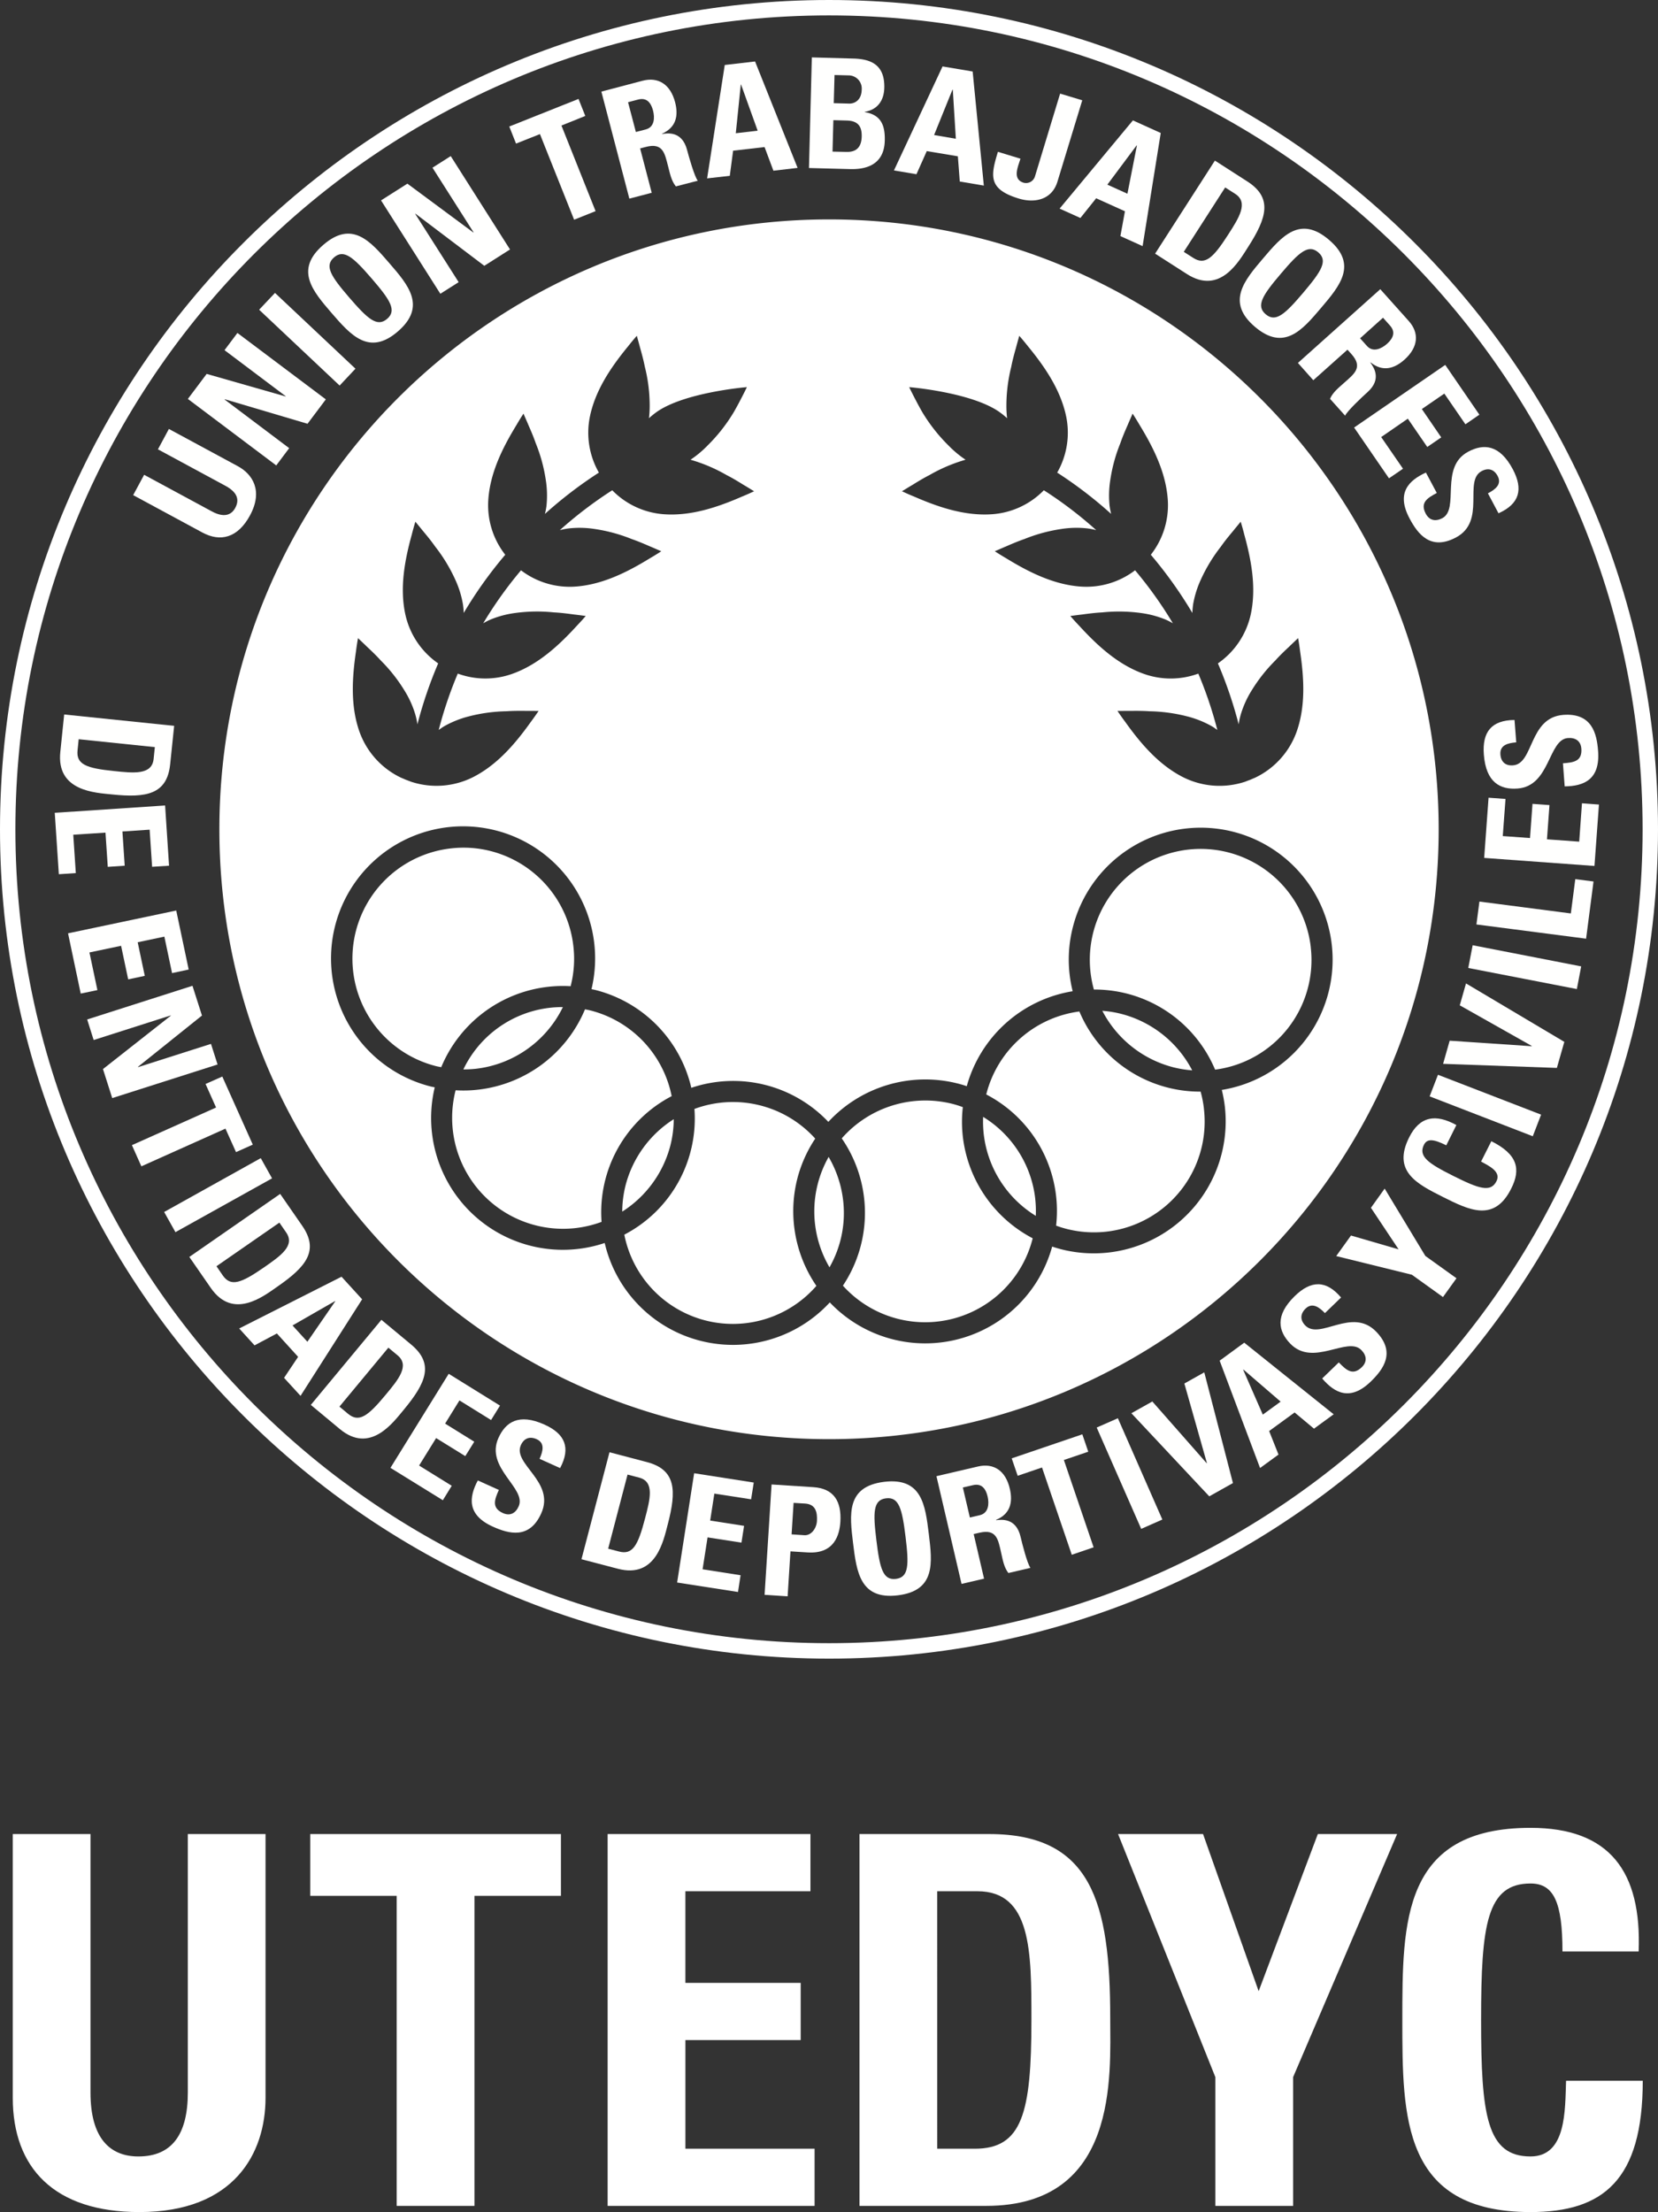 <svg id="Capa_1" data-name="Capa 1" xmlns="http://www.w3.org/2000/svg" viewBox="0 0 613.832 818.634">
  <rect x="0" y="0" width="613.832" height="818.634" fill="#333333" stroke="none"/>
  <defs>
    <style>
      .cls-1 {
        fill: #fff;
      }

      .cls-2 {
        fill: #fffffe;
      }

      .cls-3 {
        fill: none;
      }
    </style>
  </defs>
  <title>3b418d44-b178-4601-aea2-892e55f01cc0</title>
  <g>
    <g>
      <path class="cls-1" d="M98.308,678.737v97.592c0,20.583-11.612,42.305-46.694,42.305-31.615,0-46.886-16.385-46.886-42.305V678.737H33.505v95.685c0,16.96,7.252,23.629,17.725,23.629,12.576,0,18.305-8.384,18.305-23.629V678.737Z"/>
      <path class="cls-1" d="M207.67,678.737V701.61H175.659V816.344H146.865V701.61H114.853V678.737Z"/>
      <path class="cls-1" d="M224.963,816.344V678.737h75.084V699.9h-46.3v33.91h42.689v21.169H253.752v40.212h47.832v21.152Z"/>
      <path class="cls-1" d="M318.2,678.737h48.032c37.748,0,44.8,25.148,44.8,68.028,0,21.174,3.231,69.579-45.93,69.579H318.2Zm28.788,116.454h13.9c17.533,0,20.971-13.152,20.971-47.648,0-25.35,0-47.643-20.015-47.643h-14.86Z"/>
      <path class="cls-1" d="M449.959,768.7l-36.02-89.964H445.4l20.583,58.147,21.909-58.147h29.353L478.74,768.7v47.643h-28.78Z"/>
      <path class="cls-1" d="M519.178,747.543c0-36.4,0-71.107,47.459-71.107,29.351,0,41.171,16.21,40.031,45.757H578.463c0-18.308-3.247-25.159-11.826-25.159-16.2,0-18.3,15.24-18.3,50.508s2.093,50.509,18.3,50.509c13.338,0,12.765-17.152,13.163-28.008h28.389c0,36.787-14.676,48.591-41.552,48.591C519.178,818.634,519.178,783.573,519.178,747.543Z"/>
    </g>
    <path class="cls-1" d="M306.94,613.819C137.687,613.819,0,476.138,0,306.908S137.687,0,306.94,0C476.162,0,613.832,137.679,613.832,306.908S476.162,613.819,306.94,613.819Zm0-608.12C140.84,5.7,5.7,140.824,5.7,306.908S140.84,608.1,306.94,608.1c166.076,0,301.192-135.106,301.192-301.19S473.016,5.7,306.94,5.7Z"/>
    <g>
      <path class="cls-2" d="M62.531,158.746l25.55,13.8c5.388,2.935,9.431,9.039,4.464,18.209-4.488,8.294-10.944,9.964-17.7,6.278l-25.54-13.8,4.059-7.521,25.054,13.538c4.416,2.394,7.21,1.449,8.683-1.3,1.79-3.295.4-5.969-3.59-8.134l-25.038-13.53Z"/>
      <path class="cls-2" d="M102.272,172.244l-32.72-24.607,6.957-9.266,29.2,8.342.069-.08L83.122,129.585l4.776-6.366L120.63,147.8l-6.778,9.026-30.626-9.074-.08.1,23.917,18Z"/>
      <path class="cls-2" d="M125.741,142.685,95.936,114.621l5.872-6.221,29.79,28.045Z"/>
      <path class="cls-2" d="M122.8,115.879c-7.074-8.211-13.815-16.013-3.127-25.244,10.672-9.231,17.413-1.417,24.5,6.789,7.01,8.094,13.823,15.988,3.143,25.22C136.653,131.862,129.816,123.976,122.8,115.879Zm14.812-12.8c-6.859-7.942-10.3-10.965-13.951-7.814-3.631,3.167-1.137,6.988,5.715,14.931S139.66,121.15,143.33,118C146.969,114.861,144.468,111.026,137.615,103.081Z"/>
      <path class="cls-2" d="M163.029,108.717,141.069,74.16l9.758-6.193,24.418,18.077.088-.056L160.115,62.062l6.757-4.291,21.944,34.549L179.3,98.369l-25.47-19.275-.1.064,16.076,25.259Z"/>
      <path class="cls-2" d="M214.179,36.611l2.514,6.3-8.834,3.543L220.5,78.139l-7.95,3.169L199.9,49.624l-8.85,3.516-2.506-6.318Z"/>
      <path class="cls-2" d="M241.28,71.342,233,73.507,222.641,33.9l15.3-4.027c5.66-1.465,10.227,1.209,12,7.966,1.313,5.053.335,9.336-4.816,11.629l.024.112c1.857-.272,7.346-1.236,9.218,5.9.661,2.53,2.77,9.948,3.971,11.4l-8.118,2.1c-1.712-2.117-2.2-4.863-2.874-7.434-1.233-4.719-1.854-8.85-8.222-7.178l-2.133.557Zm-5.865-22.49,3.675-.956c3.279-.876,3.343-4.392,2.69-6.925-.993-3.788-2.959-4.808-5.593-4.115l-3.67.964Z"/>
      <path class="cls-2" d="M261.79,66.017l6.534-41.967,11.221-1.3,15.743,39.381-8.954,1.044-3.271-8.749-11.645,1.337-1.233,9.3Zm12.566-34.739-.1.032-1.845,18,8.094-.94Z"/>
      <path class="cls-2" d="M299.5,62.174l1.065-40.931,15.2.42c6.5.144,11.857,2.157,11.621,10.888-.128,4.7-2.541,8.054-7.2,8.819V41.5c6.04.993,7.53,4.957,7.377,10.576-.261,10.356-9.287,10.577-12.917,10.5Zm8.722-6.065,4.767.1c1.814.064,5.889.1,6.033-5.627.1-3.63-1.193-5.857-5.516-5.977l-4.973-.136Zm.453-17.925,5.74.152c1.862.04,4.5-1.137,4.608-5.1a4.874,4.874,0,0,0-4.784-5.34l-5.276-.136Z"/>
      <path class="cls-2" d="M330.966,63.074l17.989-38.488L360.1,26.463l4.139,42.221-8.907-1.51-.708-9.33-11.509-1.925-3.819,8.558ZM352.751,33.22l-.128-.032-6.8,16.785,8.054,1.377Z"/>
      <path class="cls-2" d="M400.678,37.119l-9.168,30.054c-2.061,6.834-8.493,8.07-14.294,6.318-11.444-3.478-10.491-8.387-7.761-17.309l8.342,2.546c-.956,3.127-3.079,7.593,1.2,8.906a3.461,3.461,0,0,0,4.187-2.4l9.3-30.592Z"/>
      <path class="cls-2" d="M392.291,77.2l27.137-32.648,10.308,4.664-6.717,41.871L414.8,87.372l1.681-9.186-10.656-4.807-5.835,7.292ZM420.91,53.865l-.112-.048L409.965,68.335l7.434,3.358Z"/>
      <path class="cls-2" d="M449.786,59.436,461.8,67.157c9.447,6.064,7.186,13.5.293,24.226-3.406,5.292-10.376,17.922-22.7,10.011L427.65,93.866ZM438.261,93.2l3.484,2.229c4.395,2.826,7.372.088,12.909-8.534,4.083-6.349,7.65-11.929,2.65-15.152l-3.716-2.373Z"/>
      <path class="cls-2" d="M467.557,95.711c7-8.251,13.7-16.124,24.442-6.978,10.768,9.144,4.075,17.009-2.938,25.252-6.93,8.166-13.671,16.116-24.447,6.973C453.869,111.83,460.618,103.862,467.557,95.711Zm14.9,12.656c6.781-8.006,9.258-11.86,5.6-14.979-3.678-3.121-7.085-.08-13.874,7.934-6.8,7.982-9.271,11.861-5.593,14.979S475.666,116.358,482.455,108.368Z"/>
      <path class="cls-2" d="M486.221,140.712l-5.7-6.4,30.49-27.289,10.537,11.77c3.91,4.354,3.614,9.647-1.566,14.294-3.878,3.47-8.174,4.552-12.545,1.036l-.088.062c1.084,1.561,4.434,6-1.049,10.92-1.942,1.744-7.554,7-8.3,8.723l-5.593-6.237c1.089-2.509,3.319-4.187,5.3-5.987,3.644-3.238,7.026-5.665,2.626-10.568l-1.465-1.625ZM503.539,125.2l2.539,2.826c2.261,2.546,5.444.97,7.393-.748,2.922-2.626,2.922-4.839,1.084-6.861l-2.53-2.834Z"/>
      <path class="cls-2" d="M501.326,158.221l33.737-23.177L547.7,153.462l-5.167,3.558-7.806-11.359-8.326,5.715,7.181,10.489-5.175,3.55-7.194-10.472-9.863,6.8,8.073,11.721-5.191,3.55Z"/>
      <path class="cls-2" d="M521.844,191.855c-4.983-9.367-.4-14.023,6.064-16.968l4.027,7.553c-3.454,1.838-6.288,3.542-4.075,7.689,1.369,2.546,3.662,2.919,6.121,1.638,6.517-3.463-1.161-18.9,9.591-24.607,5.665-3.034,11.6-2.714,16.513,6.509,3.886,7.362,2.541,12.782-5.3,16.284l-3.924-7.378c2.714-1.416,5.236-3.326,3.614-6.4-1.289-2.434-3.43-3.183-5.931-1.83-6.858,3.631,1.832,18.529-9.516,24.562C529.65,203.888,524.9,197.618,521.844,191.855Z"/>
    </g>
    <g>
      <path class="cls-2" d="M64.475,268.619,63,282.826C61.846,294,54.176,295.32,41.5,294.006c-6.248-.644-20.671-1.185-19.174-15.7l1.433-13.895Zm-35.346,4.949-.416,4.115c-.541,5.2,3.249,6.621,13.453,7.657,7.5.8,14.079,1.465,14.707-4.459l.453-4.392Z"/>
      <path class="cls-2" d="M20.271,300.8l40.854-2.714,1.462,22.293-6.27.4L55.4,307.044l-10.076.668.844,12.662L39.9,320.8l-.852-12.669-11.922.781.938,14.2-6.278.413Z"/>
      <path class="cls-2" d="M25.19,345.4l40.055-8.438,4.61,21.84L63.7,360.12l-2.85-13.5-9.876,2.086L53.6,361.14l-6.144,1.3-2.626-12.425-11.716,2.461,2.946,13.935L29.886,367.7Z"/>
      <path class="cls-2" d="M32.272,377.28l38.984-12.464,3.516,11.008-23.71,19,.048.1,27-8.613,2.437,7.626L41.551,406.378l-3.428-10.744,25.116-19.755-.024-.1L34.677,384.89Z"/>
      <path class="cls-2" d="M93.589,423.6l-6.208,2.771-3.91-8.691L52.338,431.63l-3.5-7.838,31.159-13.927L76.1,401.155l6.2-2.751Z"/>
      <path class="cls-2" d="M60.773,448.526,96.54,428.6l4.179,7.481L64.952,455.992Z"/>
      <path class="cls-2" d="M103.726,441.841l8.134,11.748c6.4,9.215,1.441,15.216-9.015,22.452-5.2,3.612-16.484,12.614-24.815.58l-7.936-11.46ZM80.144,468.6l2.341,3.423c2.978,4.264,6.781,2.863,15.208-2.962,6.184-4.291,11.653-8.07,8.254-12.958l-2.514-3.643Z"/>
      <path class="cls-2" d="M88.558,491.633l37.884-19.15,7.626,8.358-22.8,35.735-6.1-6.661,5.2-7.777-7.865-8.659-8.267,4.408ZM124.1,481.6l-.072-.1L108.3,490.517l5.5,6.033Z"/>
      <path class="cls-2" d="M141.205,488.432l10.983,9.122c8.667,7.178,5.484,14.278-2.658,24.1-4.019,4.829-12.488,16.559-23.733,7.189l-10.728-8.923Zm-15.536,32.123,3.183,2.659c4.019,3.326,7.309.953,13.85-6.941,4.839-5.793,9.063-10.912,4.488-14.7l-3.406-2.834Z"/>
      <path class="cls-2" d="M144.555,543.218l21.568-34.808,18.99,11.769-3.311,5.34L170.1,518.262l-5.308,8.582,10.792,6.7-3.326,5.332L161.46,532.2l-6.3,10.164,12.084,7.489L163.95,555.2Z"/>
      <path class="cls-2" d="M182.5,564.988c-9.663-4.336-8.93-10.85-5.6-17.115l7.793,3.516c-1.593,3.548-2.786,6.616,1.51,8.565,2.637,1.183,4.682.064,5.82-2.488,3.031-6.717-12.5-14.206-7.49-25.307,2.626-5.844,7.5-9.25,17.017-4.965,7.609,3.42,9.843,8.534,5.817,16.109l-7.6-3.426c1.244-2.786,2.061-5.844-1.089-7.271-2.53-1.129-4.647-.4-5.833,2.184-3.177,7.063,12.829,13.509,7.537,25.26C196.05,569.724,188.433,567.657,182.5,564.988Z"/>
      <path class="cls-2" d="M225.648,537.443l13.826,3.633c10.872,2.844,11,10.6,7.774,22.948-1.6,6.083-4.336,20.263-18.479,16.54l-13.493-3.531Zm-.493,35.69,4.011,1.044c5.037,1.327,7.021-2.194,9.615-12.123,1.926-7.309,3.6-13.706-2.149-15.224l-4.3-1.124Z"/>
      <path class="cls-2" d="M250.687,585.651l6.3-40.441,22.069,3.446-.977,6.2-13.61-2.109-1.545,9.977,12.55,1.955-.97,6.217-12.545-1.95-1.845,11.81,14.063,2.2-.953,6.2Z"/>
      <path class="cls-2" d="M285.657,549.365l15.378.991c7.807.474,10.553,5.412,10.084,12.875-.3,4.629-2.11,11.921-12.121,11.287l-6.352-.4L291.6,590.754l-8.534-.543Zm7.41,18.463,4.743.319c2.541.144,4.474-2.514,4.642-5.236.189-3.34-.519-6.217-4.354-6.477l-4.291-.256Z"/>
      <path class="cls-2" d="M315.83,571.125c-1.3-10.744-2.57-20.982,11.469-22.729,14.006-1.7,15.248,8.539,16.569,19.283,1.3,10.643,2.57,20.988-11.437,22.708S317.144,581.741,315.83,571.125Zm19.427-2.386c-1.273-10.419-2.451-14.835-7.226-14.249s-4.855,5.157-3.566,15.565c1.265,10.409,2.427,14.84,7.226,14.254C336.466,583.712,336.538,579.163,335.258,568.738Z"/>
      <path class="cls-2" d="M364.323,584.224l-8.334,1.939L346.7,546.3l15.424-3.6c5.692-1.316,10.188,1.47,11.741,8.283,1.185,5.077.1,9.343-5.111,11.485l.032.123c1.881-.213,7.37-1.023,9.059,6.147.58,2.541,2.482,10,3.654,11.485l-8.166,1.912c-1.681-2.179-2.093-4.917-2.69-7.521-1.1-4.768-1.6-8.88-7.993-7.4l-2.17.5Zm-5.252-22.633,3.675-.857c3.319-.772,3.487-4.3,2.906-6.845-.892-3.814-2.842-4.874-5.492-4.251l-3.684.847Z"/>
      <path class="cls-2" d="M400.7,530.806l2.2,6.435-9.026,3.068,11.007,32.313-8.086,2.759-11.016-32.3-9.008,3.068-2.213-6.445Z"/>
      <path class="cls-2" d="M422.5,565.8l-16.476-37.5,7.841-3.444,16.465,37.488Z"/>
      <path class="cls-2" d="M418.864,523.006l7.761-4.352,20.1,22.834.1-.059-8.342-29.422,7.37-4.136,10.611,40.973L447.7,553.76Z"/>
      <path class="cls-2" d="M466.507,543.271l-14.963-39.724,9.1-6.653,33.117,26.5-7.29,5.317L479.3,522.72l-9.431,6.872,3.463,8.714Zm-6.153-36.422-.1.08,7.266,16.588,6.6-4.807Z"/>
      <path class="cls-2" d="M507.5,511.276c-7.609,7.377-13.378,4.28-17.994-1.132l6.152-5.953c2.73,2.818,5.116,5.055,8.507,1.782,2.077-2.022,1.79-4.36-.144-6.333-5.125-5.3-17.826,6.381-26.3-2.357-4.448-4.591-5.817-10.392,1.649-17.653,5.992-5.817,11.564-6,17.125.543l-5.977,5.777c-2.117-2.2-4.688-4.067-7.162-1.67-1.989,1.949-2.1,4.192-.128,6.229,5.412,5.564,17.309-6.938,26.264,2.3C516.869,500.436,512.181,506.73,507.5,511.276Z"/>
      <path class="cls-2" d="M522.713,471.751,494.7,464.842l5.468-7.606L517.8,462.36l-10.244-15.384,5.079-7.108L527.7,464.794l11.525,8.262-5,6.957Z"/>
      <path class="cls-2" d="M534.285,443.005c-9.671-4.856-18.918-9.479-12.576-22.1,3.907-7.8,9.775-8.8,17.477-4.552l-3.74,7.5c-4.863-2.426-7.124-2.474-8.262-.208-2.165,4.315,1.617,6.925,11,11.6,9.359,4.68,13.722,6.16,15.86,1.862,1.785-3.548-2.863-5.673-5.713-7.242l3.8-7.537c9.767,4.879,10.968,10.371,7.37,17.509C553.219,452.476,543.881,447.8,534.285,443.005Z"/>
      <path class="cls-2" d="M567.471,420.5l-38.185-14.764,3.087-7.99,38.18,14.755Z"/>
      <path class="cls-2" d="M534.269,393.7l2.434-8.563,30.363,2.045.04-.1-26.663-15.04,2.309-8.1,36.4,21.624-2.762,9.644Z"/>
      <path class="cls-2" d="M583.787,366.025l-40.2-7.8,1.63-8.414,40.178,7.825Z"/>
      <path class="cls-2" d="M587.209,347.387l-40.6-5.268,1.108-8.47,33.849,4.395,1.646-12.7,6.749.873Z"/>
      <path class="cls-2" d="M590.307,320.47l-40.83-2.978,1.625-22.277,6.277.455-1.017,13.743,10.083.724.925-12.654,6.278.461-.922,12.67,11.937.86,1.02-14.2,6.285.469Z"/>
      <path class="cls-2" d="M591.652,277.922c.8,10.577-5.254,13.021-12.368,13.1l-.645-8.547c3.907-.287,7.154-.693,6.821-5.4-.224-2.882-2.205-4.155-4.975-3.947-7.338.541-6.486,17.781-18.631,18.686-6.392.5-11.716-2.2-12.5-12.59-.637-8.31,2.786-12.694,11.357-12.782l.639,8.284c-3.05.248-6.112.98-5.868,4.466.208,2.738,1.846,4.267,4.688,4.043,7.737-.573,5.779-17.7,18.6-18.67C589.343,263.772,591.18,271.426,591.652,277.922Z"/>
    </g>
    <path class="cls-3" d="M344.148,175.795c-2.173,1.105-4.267,2.37-6.328,3.66-1.305.748-2.586,1.569-3.891,2.349q2.257,1.063,4.56,2c9.09,3.963,18.926,7.25,28.986,6.494a29.678,29.678,0,0,0,18.982-8.864,150.169,150.169,0,0,1,19.381,14.755,25.687,25.687,0,0,0-3-.6,2.166,2.166,0,0,1-.248-.032,36.408,36.408,0,0,0-9.716.221,59.822,59.822,0,0,0-13.618,3.71c-2.309.8-4.544,1.75-6.781,2.722-1.393.573-2.778,1.209-4.179,1.8,1.4.908,2.81,1.774,4.235,2.61,8.467,5.191,17.741,9.823,27.8,10.475a29.732,29.732,0,0,0,19.9-6.04,148.9,148.9,0,0,1,13.993,19.619,25.641,25.641,0,0,0-2.445-1.273c-.064-.016-.184-.08-.229-.1a36.729,36.729,0,0,0-9.4-2.469,60.192,60.192,0,0,0-14.118-.189c-2.427.125-4.856.421-7.274.756-1.489.165-3,.381-4.5.565q1.623,1.885,3.343,3.675c6.7,7.322,14.342,14.342,23.837,17.733a29.633,29.633,0,0,0,20.207-.08,148.522,148.522,0,0,1,7.042,20.852c-.621-.429-1.217-.9-1.894-1.289-.048-.032-.16-.1-.216-.128a37.055,37.055,0,0,0-9.024-3.6,60.1,60.1,0,0,0-13.985-1.9c-2.427-.168-4.869-.168-7.314-.136-1.5-.016-3.023.016-4.536.016.932,1.385,1.877,2.73,2.874,4.059,5.761,8.078,12.494,15.964,21.5,20.5a30.091,30.091,0,0,0,22.953,1.609c.445-.184,1.329-.517,1.8-.685v.008c.431-.2,1.345-.589,1.792-.772a30.06,30.06,0,0,0,15.424-17.072c3.351-9.519,2.722-19.872,1.273-29.678-.215-1.654-.453-3.279-.748-4.917-1.089,1.049-2.213,2.085-3.279,3.135-1.792,1.662-3.55,3.358-5.175,5.164a59.4,59.4,0,0,0-8.747,11.072,36.548,36.548,0,0,0-4.019,8.866c-.016.048-.048.168-.064.237a25.337,25.337,0,0,0-.714,3.439,157.08,157.08,0,0,0-7.689-22.562,29.8,29.8,0,0,0,12.137-18.036c2.157-9.852.272-20.047-2.365-29.614-.4-1.606-.849-3.2-1.337-4.791-.945,1.18-1.941,2.341-2.871,3.518-1.569,1.862-3.114,3.758-4.5,5.748a59.537,59.537,0,0,0-7.338,12.065,36.87,36.87,0,0,0-2.911,9.279c-.01.056-.016.176-.032.256a27.2,27.2,0,0,0-.24,2.911A157.778,157.778,0,0,0,426.06,205.3a29.7,29.7,0,0,0,6.294-20.176c-.644-10.075-5.26-19.355-10.433-27.824q-1.254-2.149-2.61-4.227c-.58,1.385-1.22,2.777-1.792,4.162-.993,2.246-1.949,4.475-2.738,6.781a58.915,58.915,0,0,0-3.724,13.61,36.931,36.931,0,0,0-.248,9.719c.008.056.04.181.048.253a26.357,26.357,0,0,0,.509,2.589A156.924,156.924,0,0,0,391.4,174.9a29.73,29.73,0,0,0,3.335-20.708c-2.045-9.887-7.9-18.433-14.2-26.1-1.025-1.3-2.085-2.578-3.183-3.827-.383,1.457-.82,2.922-1.2,4.378-.661,2.347-1.305,4.7-1.766,7.09a59.332,59.332,0,0,0-1.79,14,39.81,39.81,0,0,0,.253,5.031,30.91,30.91,0,0,0-2.879-2.325c-10.007-7.018-31.708-9.048-33.364-9.167.788,1.718,4.139,8.238,5.476,10.275a62.14,62.14,0,0,0,8.987,11.229,38.368,38.368,0,0,0,6.405,5.364,2.08,2.08,0,0,0-.357.1A59.585,59.585,0,0,0,344.148,175.795Z"/>
    <path class="cls-3" d="M148.479,287.822c.455.183,1.361.572,1.8.772v-.008c.461.168,1.353.5,1.79.685a30.086,30.086,0,0,0,22.953-1.609c9.01-4.536,15.743-12.422,21.5-20.5.988-1.329,1.941-2.674,2.874-4.059-1.513,0-3.033-.032-4.552-.016-2.437-.032-4.871-.032-7.3.136a59.947,59.947,0,0,0-13.983,1.9,37.2,37.2,0,0,0-9.032,3.6c-.048.032-.16.1-.208.128-.676.392-1.273.861-1.9,1.289a148.271,148.271,0,0,1,7.05-20.852,29.633,29.633,0,0,0,20.207.08c9.495-3.391,17.136-10.411,23.837-17.733,1.137-1.193,2.261-2.419,3.334-3.675-1.5-.184-3-.4-4.488-.565-2.429-.335-4.848-.631-7.274-.756a60.212,60.212,0,0,0-14.122.189,36.647,36.647,0,0,0-9.4,2.469c-.056.016-.165.08-.229.1a25.585,25.585,0,0,0-2.445,1.273,148.847,148.847,0,0,1,13.986-19.619,29.757,29.757,0,0,0,19.9,6.04c10.068-.652,19.342-5.284,27.8-10.475,1.433-.836,2.842-1.7,4.235-2.61-1.393-.589-2.786-1.225-4.179-1.8-2.229-.972-4.472-1.925-6.773-2.722a59.827,59.827,0,0,0-13.626-3.71,36.376,36.376,0,0,0-9.711-.221c-.061.008-.181.032-.245.032a26.633,26.633,0,0,0-3.018.6,151.274,151.274,0,0,1,19.4-14.755,29.678,29.678,0,0,0,18.982,8.864c10.052.756,19.888-2.53,28.986-6.494q2.3-.93,4.544-2c-1.289-.78-2.57-1.6-3.876-2.349-2.061-1.289-4.155-2.554-6.336-3.66A59.416,59.416,0,0,0,256,170.239a2.061,2.061,0,0,0-.365-.1,38.448,38.448,0,0,0,6.414-5.364,61.766,61.766,0,0,0,8.978-11.229c1.345-2.037,4.7-8.557,5.476-10.275-1.657.12-23.361,2.149-33.364,9.167a33.3,33.3,0,0,0-2.88,2.325,39.615,39.615,0,0,0,.261-5.031,59.3,59.3,0,0,0-1.79-14c-.472-2.394-1.108-4.743-1.777-7.09-.365-1.457-.8-2.922-1.185-4.378-1.1,1.249-2.157,2.53-3.183,3.827-6.3,7.665-12.161,16.212-14.2,26.1a29.732,29.732,0,0,0,3.334,20.708,157.61,157.61,0,0,0-19.978,15.283,25.463,25.463,0,0,0,.519-2.589c.008-.071.032-.2.04-.253a36.883,36.883,0,0,0-.239-9.719,59.353,59.353,0,0,0-3.723-13.61c-.8-2.306-1.753-4.536-2.738-6.781-.575-1.385-1.212-2.777-1.792-4.162-.905,1.385-1.782,2.794-2.61,4.227-5.173,8.469-9.8,17.749-10.433,27.824a29.685,29.685,0,0,0,6.285,20.176,157.112,157.112,0,0,0-15.376,21.544,25.245,25.245,0,0,0-.248-2.911c-.008-.08-.024-.2-.032-.256a36.522,36.522,0,0,0-2.9-9.279,59.658,59.658,0,0,0-7.338-12.065c-1.393-1.989-2.93-3.886-4.5-5.748-.938-1.177-1.918-2.338-2.874-3.518-.493,1.593-.929,3.186-1.337,4.791-2.642,9.567-4.528,19.763-2.362,29.614a29.769,29.769,0,0,0,12.137,18.036,156.743,156.743,0,0,0-7.689,22.562,25.018,25.018,0,0,0-.716-3.439c-.016-.069-.048-.189-.064-.237a36.364,36.364,0,0,0-4.02-8.866A59.134,59.134,0,0,0,141,244.454c-1.638-1.806-3.391-3.5-5.18-5.164-1.065-1.049-2.189-2.085-3.279-3.135-.3,1.638-.533,3.262-.748,4.917-1.441,9.806-2.078,20.159,1.265,29.678A30.077,30.077,0,0,0,148.479,287.822Z"/>
    <path class="cls-1" d="M202.87,365.2a48.436,48.436,0,0,1,8.387-.224,40.469,40.469,0,0,0,1.012-14.883,41.039,41.039,0,0,0-30.507-35.106,40.419,40.419,0,0,0-14.931-1,41.044,41.044,0,0,0-5.556,80.52c.676.176,1.377.3,2.077.439A48.738,48.738,0,0,1,202.87,365.2Z"/>
    <path class="cls-1" d="M434.28,394.949a41.32,41.32,0,0,0,7.1,1.161,41.16,41.16,0,0,0-26.16-20.868,40.437,40.437,0,0,0-7.117-1.169A41.18,41.18,0,0,0,434.28,394.949Z"/>
    <path class="cls-1" d="M383.273,443.642a40.937,40.937,0,0,0-19.286-30.31,41.736,41.736,0,0,0,.208,6.32,40.976,40.976,0,0,0,19.278,30.307,40.893,40.893,0,0,0-.208-6.318Z"/>
    <path class="cls-1" d="M356.453,420.545a48.55,48.55,0,0,1,.008-10.824c-1.212-.44-2.437-.844-3.694-1.169a41.176,41.176,0,0,0-41.131,12.733,48.559,48.559,0,0,1,.429,54.509,41.033,41.033,0,0,0,70.189-17.238c.024-.1.04-.207.064-.3A48.8,48.8,0,0,1,356.453,420.545Z"/>
    <path class="cls-1" d="M485.281,350.521a41.035,41.035,0,1,0-80.3,15.679,48.431,48.431,0,0,1,44.878,29.654,40.919,40.919,0,0,0,35.41-45.318Z"/>
    <path class="cls-1" d="M306.94,81.2c-124.668,0-225.72,101.06-225.72,225.712S182.272,532.6,306.94,532.6c124.633,0,225.688-101.036,225.688-225.688S431.574,81.2,306.94,81.2Zm44.132,83.582a62.14,62.14,0,0,1-8.987-11.229c-1.337-2.037-4.688-8.557-5.476-10.275,1.657.12,23.358,2.149,33.364,9.167a30.91,30.91,0,0,1,2.879,2.325,39.81,39.81,0,0,1-.253-5.031,59.332,59.332,0,0,1,1.79-14c.46-2.394,1.105-4.743,1.766-7.09.376-1.457.812-2.922,1.2-4.378,1.1,1.249,2.157,2.53,3.183,3.827,6.3,7.665,12.153,16.212,14.2,26.1A29.73,29.73,0,0,1,391.4,174.9a156.924,156.924,0,0,1,19.968,15.283,26.357,26.357,0,0,1-.509-2.589c-.008-.071-.04-.2-.048-.253a36.931,36.931,0,0,1,.248-9.719,58.915,58.915,0,0,1,3.724-13.61c.788-2.306,1.744-4.536,2.738-6.781.573-1.385,1.212-2.777,1.792-4.162q1.358,2.077,2.61,4.227c5.173,8.469,9.788,17.749,10.433,27.824A29.7,29.7,0,0,1,426.06,205.3a157.778,157.778,0,0,1,15.384,21.544,27.2,27.2,0,0,1,.24-2.911c.016-.08.021-.2.032-.256a36.87,36.87,0,0,1,2.911-9.279,59.537,59.537,0,0,1,7.338-12.065c1.385-1.989,2.93-3.886,4.5-5.748.929-1.177,1.925-2.338,2.871-3.518.488,1.593.932,3.186,1.337,4.791,2.637,9.567,4.522,19.763,2.365,29.614A29.8,29.8,0,0,1,450.9,245.506a157.08,157.08,0,0,1,7.689,22.562,25.337,25.337,0,0,1,.714-3.439c.016-.069.048-.189.064-.237a36.548,36.548,0,0,1,4.019-8.866,59.4,59.4,0,0,1,8.747-11.072c1.625-1.806,3.382-3.5,5.175-5.164,1.066-1.049,2.19-2.085,3.279-3.135.3,1.638.533,3.262.748,4.917,1.449,9.806,2.078,20.159-1.273,29.678a30.06,30.06,0,0,1-15.424,17.072c-.447.183-1.361.572-1.792.772v-.008c-.469.168-1.353.5-1.8.685a30.091,30.091,0,0,1-22.953-1.609c-9-4.536-15.736-12.422-21.5-20.5-1-1.329-1.942-2.674-2.874-4.059,1.513,0,3.031-.032,4.536-.016,2.445-.032,4.887-.032,7.314.136a60.1,60.1,0,0,1,13.985,1.9,37.055,37.055,0,0,1,9.024,3.6c.056.032.168.1.216.128.676.392,1.273.861,1.894,1.289a148.522,148.522,0,0,0-7.042-20.852,29.633,29.633,0,0,1-20.207.08c-9.495-3.391-17.136-10.411-23.837-17.733q-1.721-1.79-3.343-3.675c1.5-.184,3.007-.4,4.5-.565,2.418-.335,4.847-.631,7.274-.756a60.192,60.192,0,0,1,14.118.189,36.729,36.729,0,0,1,9.4,2.469c.045.016.165.08.229.1a25.641,25.641,0,0,1,2.445,1.273,148.9,148.9,0,0,0-13.993-19.619,29.732,29.732,0,0,1-19.9,6.04c-10.059-.652-19.333-5.284-27.8-10.475-1.425-.836-2.834-1.7-4.235-2.61,1.4-.589,2.786-1.225,4.179-1.8,2.237-.972,4.472-1.925,6.781-2.722a59.822,59.822,0,0,1,13.618-3.71,36.408,36.408,0,0,1,9.716-.221,2.166,2.166,0,0,0,.248.032,25.687,25.687,0,0,1,3,.6,150.169,150.169,0,0,0-19.381-14.755,29.678,29.678,0,0,1-18.982,8.864c-10.059.756-19.9-2.53-28.986-6.494q-2.3-.93-4.56-2c1.305-.78,2.586-1.6,3.891-2.349,2.061-1.289,4.155-2.554,6.328-3.66a59.585,59.585,0,0,1,12.974-5.556,2.08,2.08,0,0,1,.357-.1A38.368,38.368,0,0,1,351.073,164.779ZM131.79,241.072c.215-1.654.453-3.279.748-4.917,1.089,1.049,2.213,2.085,3.279,3.135,1.79,1.662,3.542,3.358,5.18,5.164a59.134,59.134,0,0,1,8.738,11.072,36.364,36.364,0,0,1,4.02,8.866c.016.048.047.168.064.237a25.018,25.018,0,0,1,.716,3.439,156.743,156.743,0,0,1,7.689-22.562,29.769,29.769,0,0,1-12.137-18.036c-2.165-9.852-.28-20.047,2.362-29.614.407-1.606.844-3.2,1.337-4.791.956,1.18,1.936,2.341,2.874,3.518,1.569,1.862,3.105,3.758,4.5,5.748a59.658,59.658,0,0,1,7.338,12.065,36.522,36.522,0,0,1,2.9,9.279c.008.056.024.176.032.256a25.245,25.245,0,0,1,.248,2.911A157.112,157.112,0,0,1,187.055,205.3a29.685,29.685,0,0,1-6.285-20.176c.637-10.075,5.26-19.355,10.433-27.824.828-1.433,1.7-2.842,2.61-4.227.58,1.385,1.217,2.777,1.792,4.162.986,2.246,1.942,4.475,2.738,6.781a59.353,59.353,0,0,1,3.723,13.61,36.883,36.883,0,0,1,.239,9.719c-.008.056-.032.181-.04.253a25.463,25.463,0,0,1-.519,2.589A157.61,157.61,0,0,1,221.725,174.9a29.732,29.732,0,0,1-3.334-20.708c2.037-9.887,7.9-18.433,14.2-26.1,1.025-1.3,2.085-2.578,3.183-3.827.383,1.457.82,2.922,1.185,4.378.668,2.347,1.3,4.7,1.777,7.09a59.3,59.3,0,0,1,1.79,14,39.615,39.615,0,0,1-.261,5.031,33.3,33.3,0,0,1,2.88-2.325c10-7.018,31.707-9.048,33.364-9.167-.781,1.718-4.131,8.238-5.476,10.275a61.766,61.766,0,0,1-8.978,11.229,38.448,38.448,0,0,1-6.414,5.364,2.061,2.061,0,0,1,.365.1,59.416,59.416,0,0,1,12.965,5.556c2.181,1.105,4.275,2.37,6.336,3.66,1.305.748,2.587,1.569,3.876,2.349q-2.245,1.063-4.544,2c-9.1,3.963-18.934,7.25-28.986,6.494a29.678,29.678,0,0,1-18.982-8.864,151.274,151.274,0,0,0-19.4,14.755,26.633,26.633,0,0,1,3.018-.6c.064,0,.184-.024.245-.032a36.376,36.376,0,0,1,9.711.221,59.827,59.827,0,0,1,13.626,3.71c2.3.8,4.544,1.75,6.773,2.722,1.393.573,2.786,1.209,4.179,1.8-1.393.908-2.8,1.774-4.235,2.61-8.459,5.191-17.733,9.823-27.8,10.475a29.757,29.757,0,0,1-19.9-6.04A148.847,148.847,0,0,0,178.9,230.663a25.585,25.585,0,0,1,2.445-1.273c.064-.016.173-.08.229-.1a36.647,36.647,0,0,1,9.4-2.469,60.212,60.212,0,0,1,14.122-.189c2.426.125,4.845.421,7.274.756,1.489.165,2.991.381,4.488.565-1.073,1.257-2.2,2.482-3.334,3.675-6.7,7.322-14.342,14.342-23.837,17.733a29.633,29.633,0,0,1-20.207-.08,148.271,148.271,0,0,0-7.05,20.852c.628-.429,1.225-.9,1.9-1.289.048-.032.16-.1.208-.128a37.2,37.2,0,0,1,9.032-3.6,59.947,59.947,0,0,1,13.983-1.9c2.429-.168,4.863-.168,7.3-.136,1.519-.016,3.039.016,4.552.016-.932,1.385-1.886,2.73-2.874,4.059-5.761,8.078-12.494,15.964-21.5,20.5a30.086,30.086,0,0,1-22.953,1.609c-.437-.184-1.329-.517-1.79-.685v.008c-.439-.2-1.345-.589-1.8-.772a30.077,30.077,0,0,1-15.424-17.072C129.712,261.231,130.349,250.878,131.79,241.072Zm320.55,162.28a49.383,49.383,0,0,1,1.121,6.1A48.843,48.843,0,0,1,392.784,462.3c-1.092-.287-2.181-.613-3.247-.969a48.744,48.744,0,0,1-82.328,20.659A48.748,48.748,0,0,1,223.874,460a48.775,48.775,0,0,1-62.922-57.6c-.541-.128-1.1-.208-1.633-.351a48.888,48.888,0,1,1,59.668-35.983c.549.12,1.113.215,1.657.359a48.733,48.733,0,0,1,35.3,36.148,48.531,48.531,0,0,1,50.729,12.608,48.871,48.871,0,0,1,48.04-14.167c1.092.277,2.149.6,3.207.953a48.787,48.787,0,0,1,39.213-35.138,48.112,48.112,0,0,1,.1-23.85,48.838,48.838,0,1,1,55.116,60.374Z"/>
    <path class="cls-1" d="M445.727,410.333a41.233,41.233,0,0,0-1.228-6.344,48.482,48.482,0,0,1-44.886-29.662,41.016,41.016,0,0,0-34.406,30.411c-.016.1-.032.208-.056.3A48.572,48.572,0,0,1,391,453.574a37.478,37.478,0,0,0,3.732,1.177,40.977,40.977,0,0,0,50.985-44.418Z"/>
    <path class="cls-1" d="M312.145,444.214a41.149,41.149,0,0,0-5.364-16.06A40.905,40.905,0,0,0,307.1,469a40.5,40.5,0,0,0,5.045-24.783Z"/>
    <path class="cls-1" d="M295.216,436.08a48.723,48.723,0,0,1,6.6-14.707,41.017,41.017,0,0,0-44.718-10.983,48.409,48.409,0,0,1-25.963,46.527,40.976,40.976,0,0,0,71.113,18.95,48.881,48.881,0,0,1-7.029-39.786Z"/>
    <path class="cls-1" d="M171.544,395.767a43.02,43.02,0,0,0,4.616-.237A41.056,41.056,0,0,0,208.394,372.7a40.58,40.58,0,0,0-36.85,23.07Z"/>
    <path class="cls-1" d="M248.18,423.951a40.159,40.159,0,0,0,1.257-9.767,41.226,41.226,0,0,0-17.821,24.426,40.639,40.639,0,0,0-1.249,9.775A41.25,41.25,0,0,0,248.18,423.951Z"/>
    <path class="cls-1" d="M248.665,405.653A40.956,40.956,0,0,0,218.7,373.97c-.692-.184-1.406-.3-2.115-.447a48.87,48.87,0,0,1-39.541,29.734,47.426,47.426,0,0,1-8.366.224,41.069,41.069,0,0,0,44.436,51,41.531,41.531,0,0,0,9.6-2.293,48.442,48.442,0,0,1,25.955-46.535Z"/>
  </g>
</svg>
